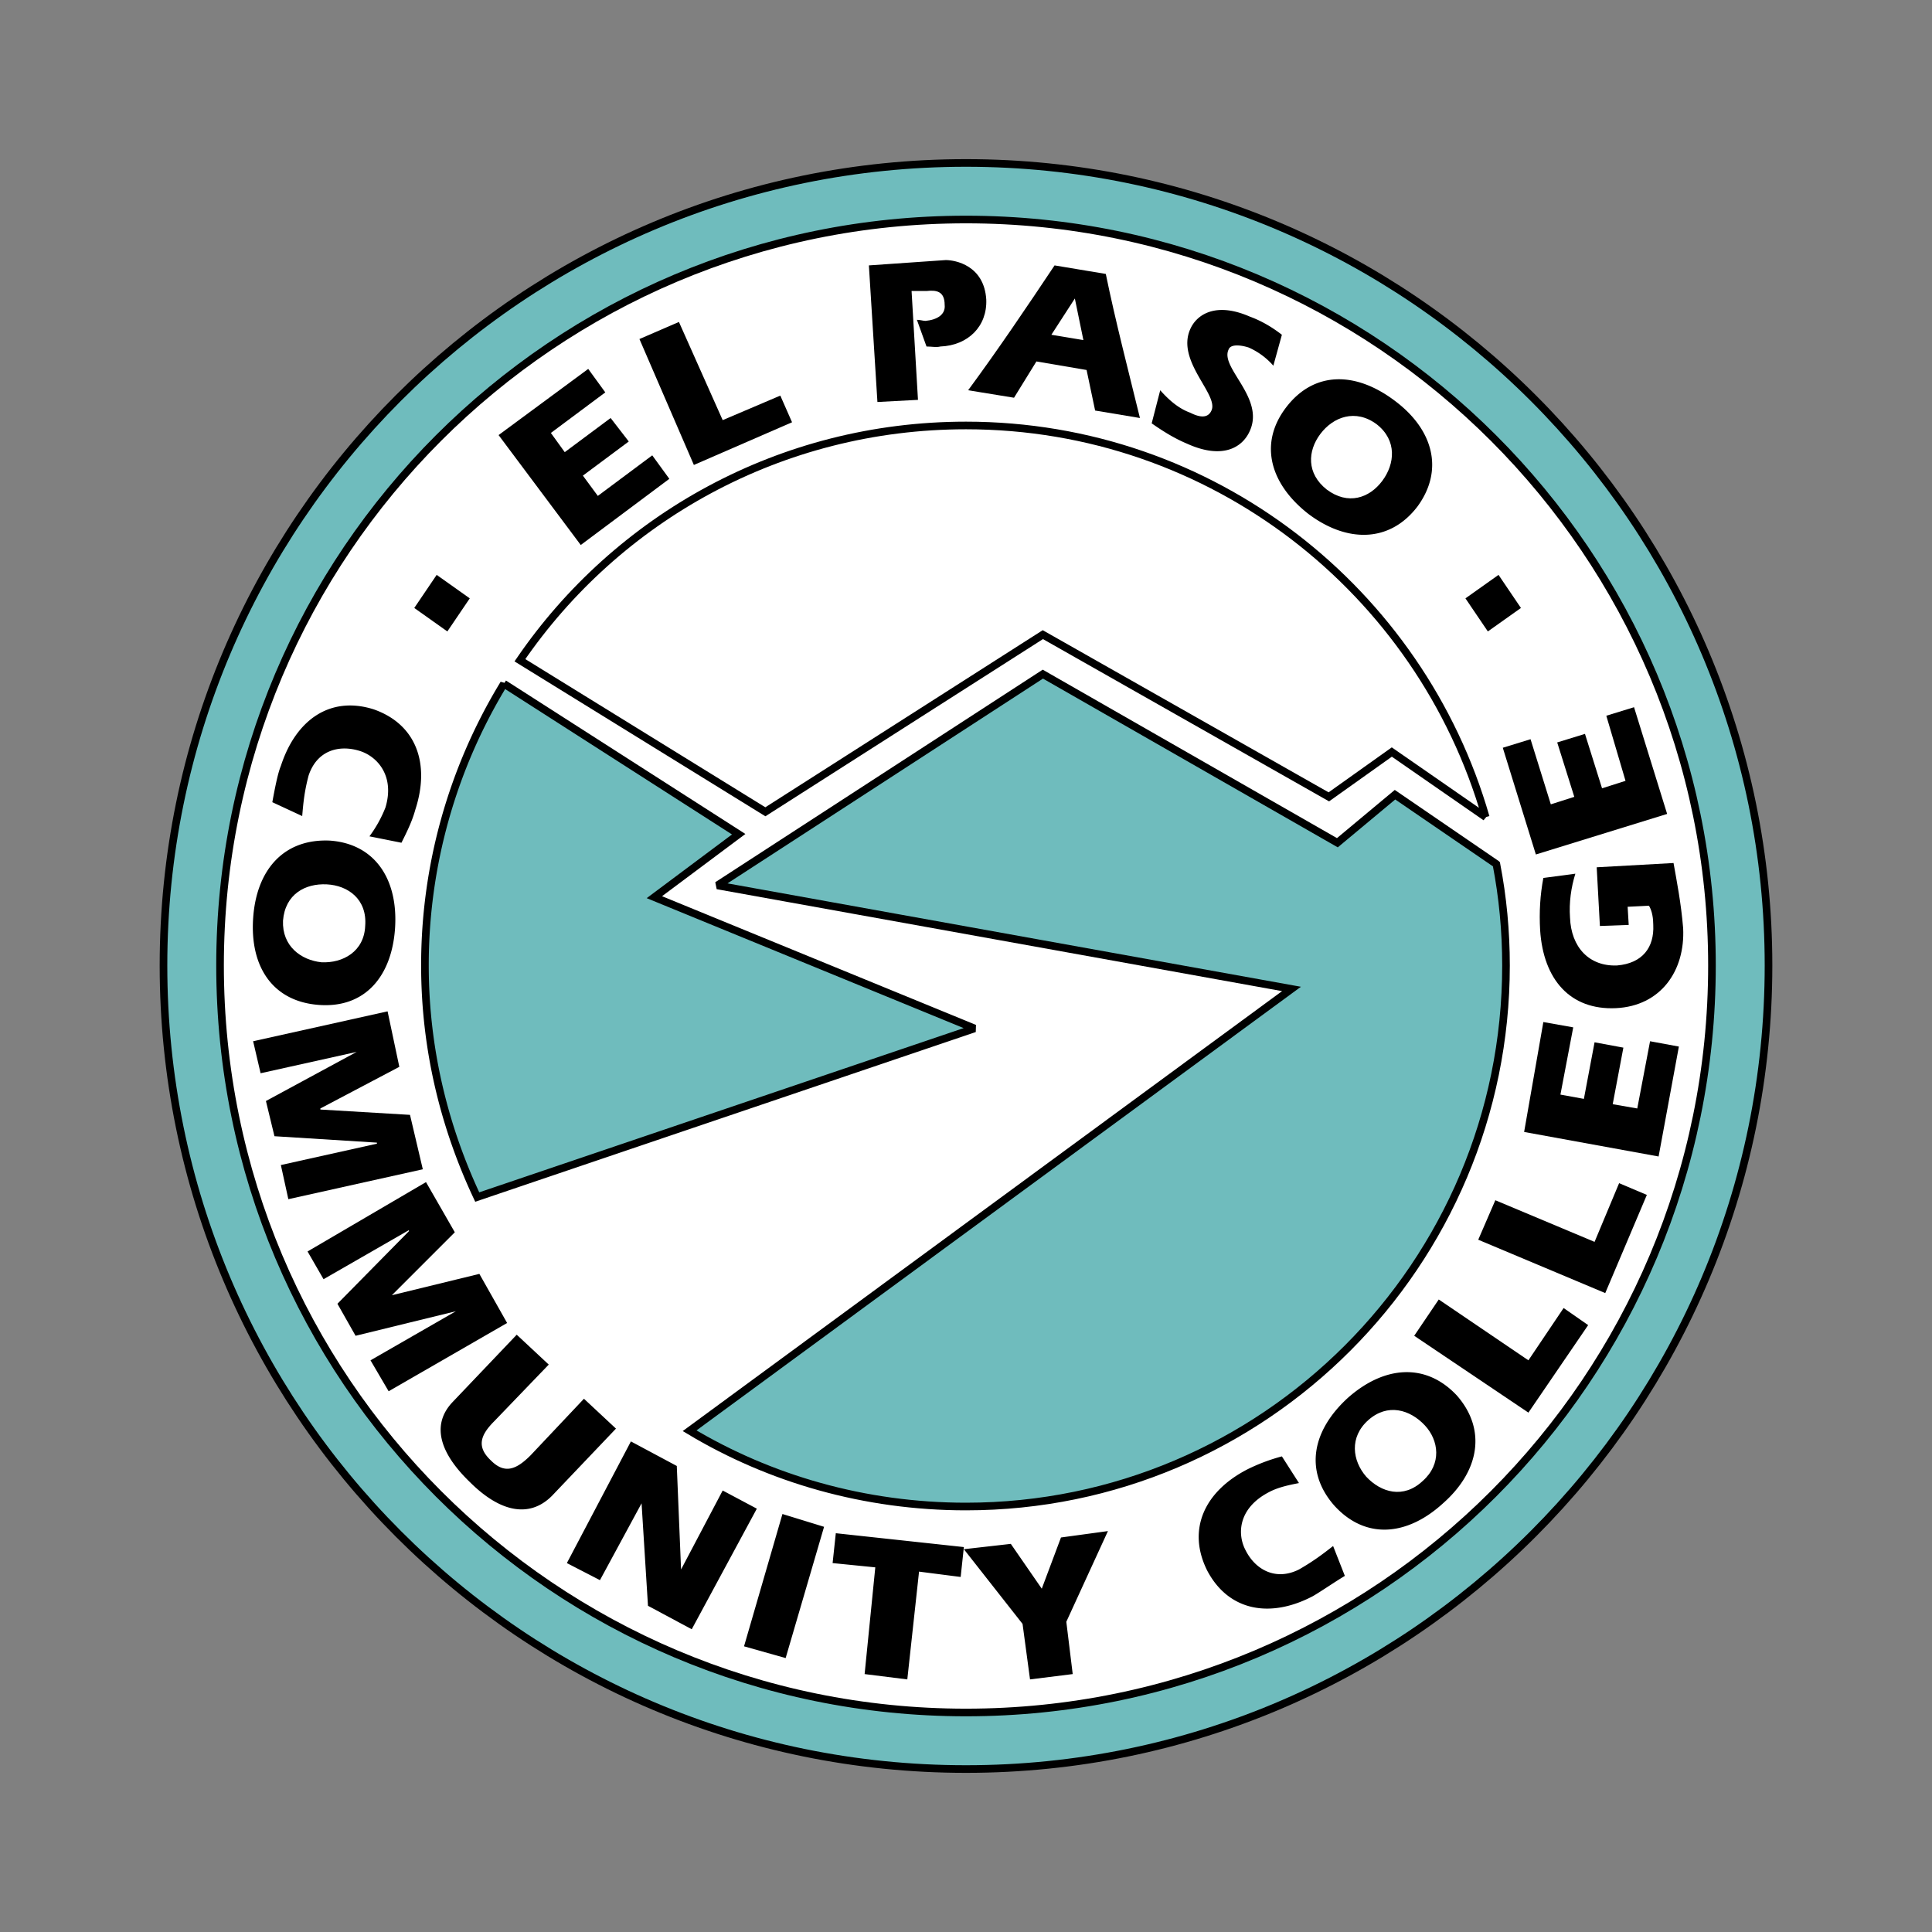 <svg xmlns="http://www.w3.org/2000/svg" width="2500" height="2500" viewBox="0 0 192.756 192.756"><rect x="0" y="0" width="192.756" height="192.756" fill="#808080" stroke="none"/><g fill-rule="evenodd" clip-rule="evenodd"><path fill="#fff" fill-opacity="0" d="M0 0h192.756v192.756H0V0z"/><path d="M96.378 176.498c44.187 0 80.067-35.881 80.067-80.174 0-44.185-35.881-80.066-80.067-80.066-44.292 0-80.067 35.881-80.067 80.066 0 44.293 35.774 80.174 80.067 80.174z" fill="#6fbcbd" stroke="#000" stroke-width=".761" stroke-miterlimit="2.613"/><path d="M96.378 170.855c41.099 0 74.425-33.326 74.425-74.531 0-41.098-33.326-74.423-74.425-74.423-41.098 0-74.424 33.326-74.424 74.423 0 41.205 33.326 74.531 74.424 74.531z" fill="#fff" stroke="#000" stroke-width=".761" stroke-miterlimit="2.613"/><path d="M50.275 68.216a53.945 53.945 0 0 0-7.879 28.108c0 8.305 1.917 16.078 5.217 23.105l49.617-16.822-31.942-13.096 8.412-6.282-23.425-15.013z" fill="#6fbcbd" stroke="#000" stroke-width=".761" stroke-linecap="square" stroke-miterlimit="2.613"/><path d="M149.295 86.21c.639 3.301.959 6.708.959 10.114 0 29.812-24.17 53.982-53.876 53.982-10.115 0-19.591-2.768-27.576-7.561l60.05-44.078L71.57 88.339l32.475-21.081L133.43 84.08l5.75-4.792 10.115 6.922z" fill="#6fbcbd" stroke="#000" stroke-width=".761" stroke-linecap="square" stroke-miterlimit="2.613"/><path d="M148.23 81.525c-6.494-22.572-27.258-39.076-51.853-39.076-18.526 0-34.816 9.264-44.505 23.424l24.489 15.119 27.684-17.674 28.533 16.184 6.283-4.472 9.369 6.495z" fill="#fff" stroke="#000" stroke-width=".761" stroke-linecap="square" stroke-miterlimit="2.613"/><path d="M60.922 41.705l1.81 2.342-4.578 3.407 1.491 2.023 5.43-4.046 1.704 2.342-8.838 6.602-8.198-10.967 8.944-6.601 1.703 2.342-5.43 4.046 1.384 1.917 4.578-3.407zM63.797 33.826l3.94-1.704 4.366 9.795 5.749-2.448 1.171 2.661-9.795 4.259-5.431-12.563zM86.689 26.479l7.666-.532c.958 0 3.833.532 4.045 3.939.107 2.662-1.81 4.578-4.578 4.685-.426.106-.852 0-1.384 0l-.958-2.662c.32 0 .639.106.852.106 1.172-.106 2.023-.639 1.917-1.597 0-1.384-.852-1.491-1.81-1.384h-1.491l.639 10.86-4.046.213-.852-13.628zM96.591 38.936c2.981-4.046 5.856-8.305 8.624-12.457l5.111.852c.959 4.685 2.236 9.582 3.406 14.374l-4.471-.745-.852-4.046-5.006-.852-2.234 3.62-4.578-.746z"/><path fill="#fff" d="M108.09 33.932l-.852-4.152-2.342 3.62 3.194.532z"/><path d="M115.756 38.936c.852.958 1.811 1.811 2.982 2.236.639.319 1.703.745 2.129-.213.744-1.598-3.514-4.898-2.129-8.092.639-1.491 2.555-2.768 5.961-1.277 1.172.426 2.236 1.064 3.195 1.81l-.852 3.087a7.038 7.038 0 0 0-2.449-1.81c-.639-.213-1.811-.426-2.023.213-.852 1.81 3.619 4.792 2.129 8.092-.744 1.704-2.768 2.875-6.281 1.278-1.277-.533-2.449-1.278-3.514-2.023l.852-3.301zM128.32 40.64c2.768-3.62 6.92-3.62 10.859-.639 3.834 2.875 4.898 6.921 2.236 10.541-2.768 3.621-7.027 3.621-10.859.746-3.833-2.982-5.005-7.028-2.236-10.648z"/><path d="M131.727 43.302c-1.277 1.704-1.383 3.939.639 5.537 2.131 1.597 4.26.852 5.537-.852s1.49-4.046-.533-5.643c-2.13-1.597-4.366-.746-5.643.958z" fill="#fff"/><path d="M27.17 80.035c.213-1.171.533-2.875.852-3.62 1.491-4.578 4.898-7.027 9.263-5.643 4.259 1.491 5.643 5.43 4.152 10.008-.319 1.171-.852 2.236-1.384 3.301l-3.194-.639a12.498 12.498 0 0 0 1.597-2.875c.959-3.194-.852-5.11-2.555-5.643-2.023-.639-4.259-.106-5.111 2.449-.425 1.598-.532 2.769-.639 4.046l-2.981-1.384zM32.92 83.868c4.472.319 6.814 3.833 6.495 8.73-.32 4.792-2.981 7.986-7.56 7.666-4.578-.318-6.92-3.727-6.601-8.624.32-4.897 3.088-7.985 7.666-7.772z"/><path d="M32.601 88.233c-2.13-.106-4.152.958-4.365 3.62-.106 2.555 1.81 3.939 3.833 4.153 2.13.105 4.259-1.065 4.366-3.621.212-2.661-1.705-4.046-3.834-4.152z" fill="#fff"/><path d="M39.841 106.439l-7.879 4.153v.107l8.944.531 1.278 5.43-13.416 2.983-.746-3.407 9.583-2.131V114l-10.222-.639-.851-3.513 9.051-4.899L26 107.078l-.746-3.193 13.415-2.983 1.172 5.537zM45.377 122.943l-6.281 6.282 8.731-2.129 2.768 4.898-11.819 6.813-1.81-3.088 8.518-4.897-10.008 2.449-1.81-3.195 7.133-7.24v-.106l-8.518 4.897-1.596-2.768 11.818-6.92 2.874 5.004zM54.748 136.145l-5.431 5.645c-1.384 1.383-1.81 2.555-.319 3.939 1.384 1.383 2.555.852 3.94-.533l5.323-5.643 3.194 2.98-6.388 6.709c-2.343 2.342-5.324 1.49-8.198-1.385-2.875-2.768-3.94-5.643-1.704-7.984l6.388-6.709 3.195 2.981zM62.946 143.811l4.578 2.449.426 10.328 4.153-7.879 3.406 1.811-6.494 12.031-4.366-2.342-.639-10.223-4.152 7.666-3.301-1.703 6.389-12.138zM78.065 151.053l4.152 1.277-3.833 13.096-4.152-1.172 3.833-13.201zM83.389 152.969l12.776 1.383-.319 2.982-4.153-.533-1.171 10.754-4.259-.532 1.065-10.648-4.259-.426.32-2.98zM102.021 162.018l-5.856-7.454 4.685-.531 3.088 4.471 1.916-5.109 4.685-.639-4.152 9.049.638 5.218-4.259.532-.745-5.537zM134.176 157.227c-1.064.639-2.449 1.598-3.193 2.023-4.26 2.236-8.412 1.49-10.541-2.555-2.023-4.047-.32-7.879 4.045-10.115a18.5 18.5 0 0 1 3.408-1.277l1.703 2.662c-1.064.213-2.129.426-3.088.957-2.98 1.598-3.088 4.152-2.236 5.75.959 1.916 2.982 3.088 5.324 1.916 1.49-.852 2.449-1.596 3.406-2.342l1.172 2.981zM133.111 150.199c-2.98-3.406-2.236-7.453 1.385-10.752 3.619-3.195 7.771-3.516 10.859-.215 2.98 3.408 2.236 7.561-1.385 10.754-3.618 3.301-7.771 3.621-10.859.213z"/><path d="M136.305 147.326c1.492 1.596 3.727 2.234 5.643.426 1.918-1.705 1.598-4.047.215-5.537-1.492-1.598-3.727-2.236-5.645-.533-1.916 1.703-1.596 4.047-.213 5.644z" fill="#fff"/><path d="M141.096 133.271l2.449-3.621 8.945 6.069 3.512-5.217 2.449 1.705-5.961 8.731-11.394-7.667zM147.484 123.688l1.705-3.94 9.901 4.154 2.449-5.857 2.768 1.172-4.151 9.795-12.672-5.324zM159.09 103.99l2.875.533-1.065 5.643 2.45.426 1.277-6.707 2.875.531-2.023 10.967-13.417-2.447 1.918-10.967 2.981.531-1.277 6.709 2.341.426 1.065-5.645zM159.303 86.529l7.666-.426c.32 1.81.746 3.939.959 6.495.213 4.259-2.236 7.773-6.707 7.986-4.58.213-7.24-2.875-7.561-7.773-.105-1.81 0-3.513.32-5.217l3.193-.426c-.426 1.384-.639 2.875-.533 4.366.107 2.981 1.918 4.898 4.686 4.791 2.555-.213 3.727-1.809 3.621-4.045 0-.639-.107-1.384-.428-1.917l-2.129.106.107 1.81-2.875.106-.319-5.856zM155.363 74.072l2.77-.852 1.703 5.43 2.342-.745-1.916-6.495 2.767-.851 3.301 10.647-13.096 4.046-3.3-10.648 2.769-.852 2.022 6.496 2.343-.746-1.705-5.43zM41.332 60.657l2.235-3.301 3.302 2.342-2.237 3.301-3.3-2.342zM148.443 62.999l-2.236-3.301 3.301-2.342 2.236 3.301-3.301 2.342z"/></g></svg>
